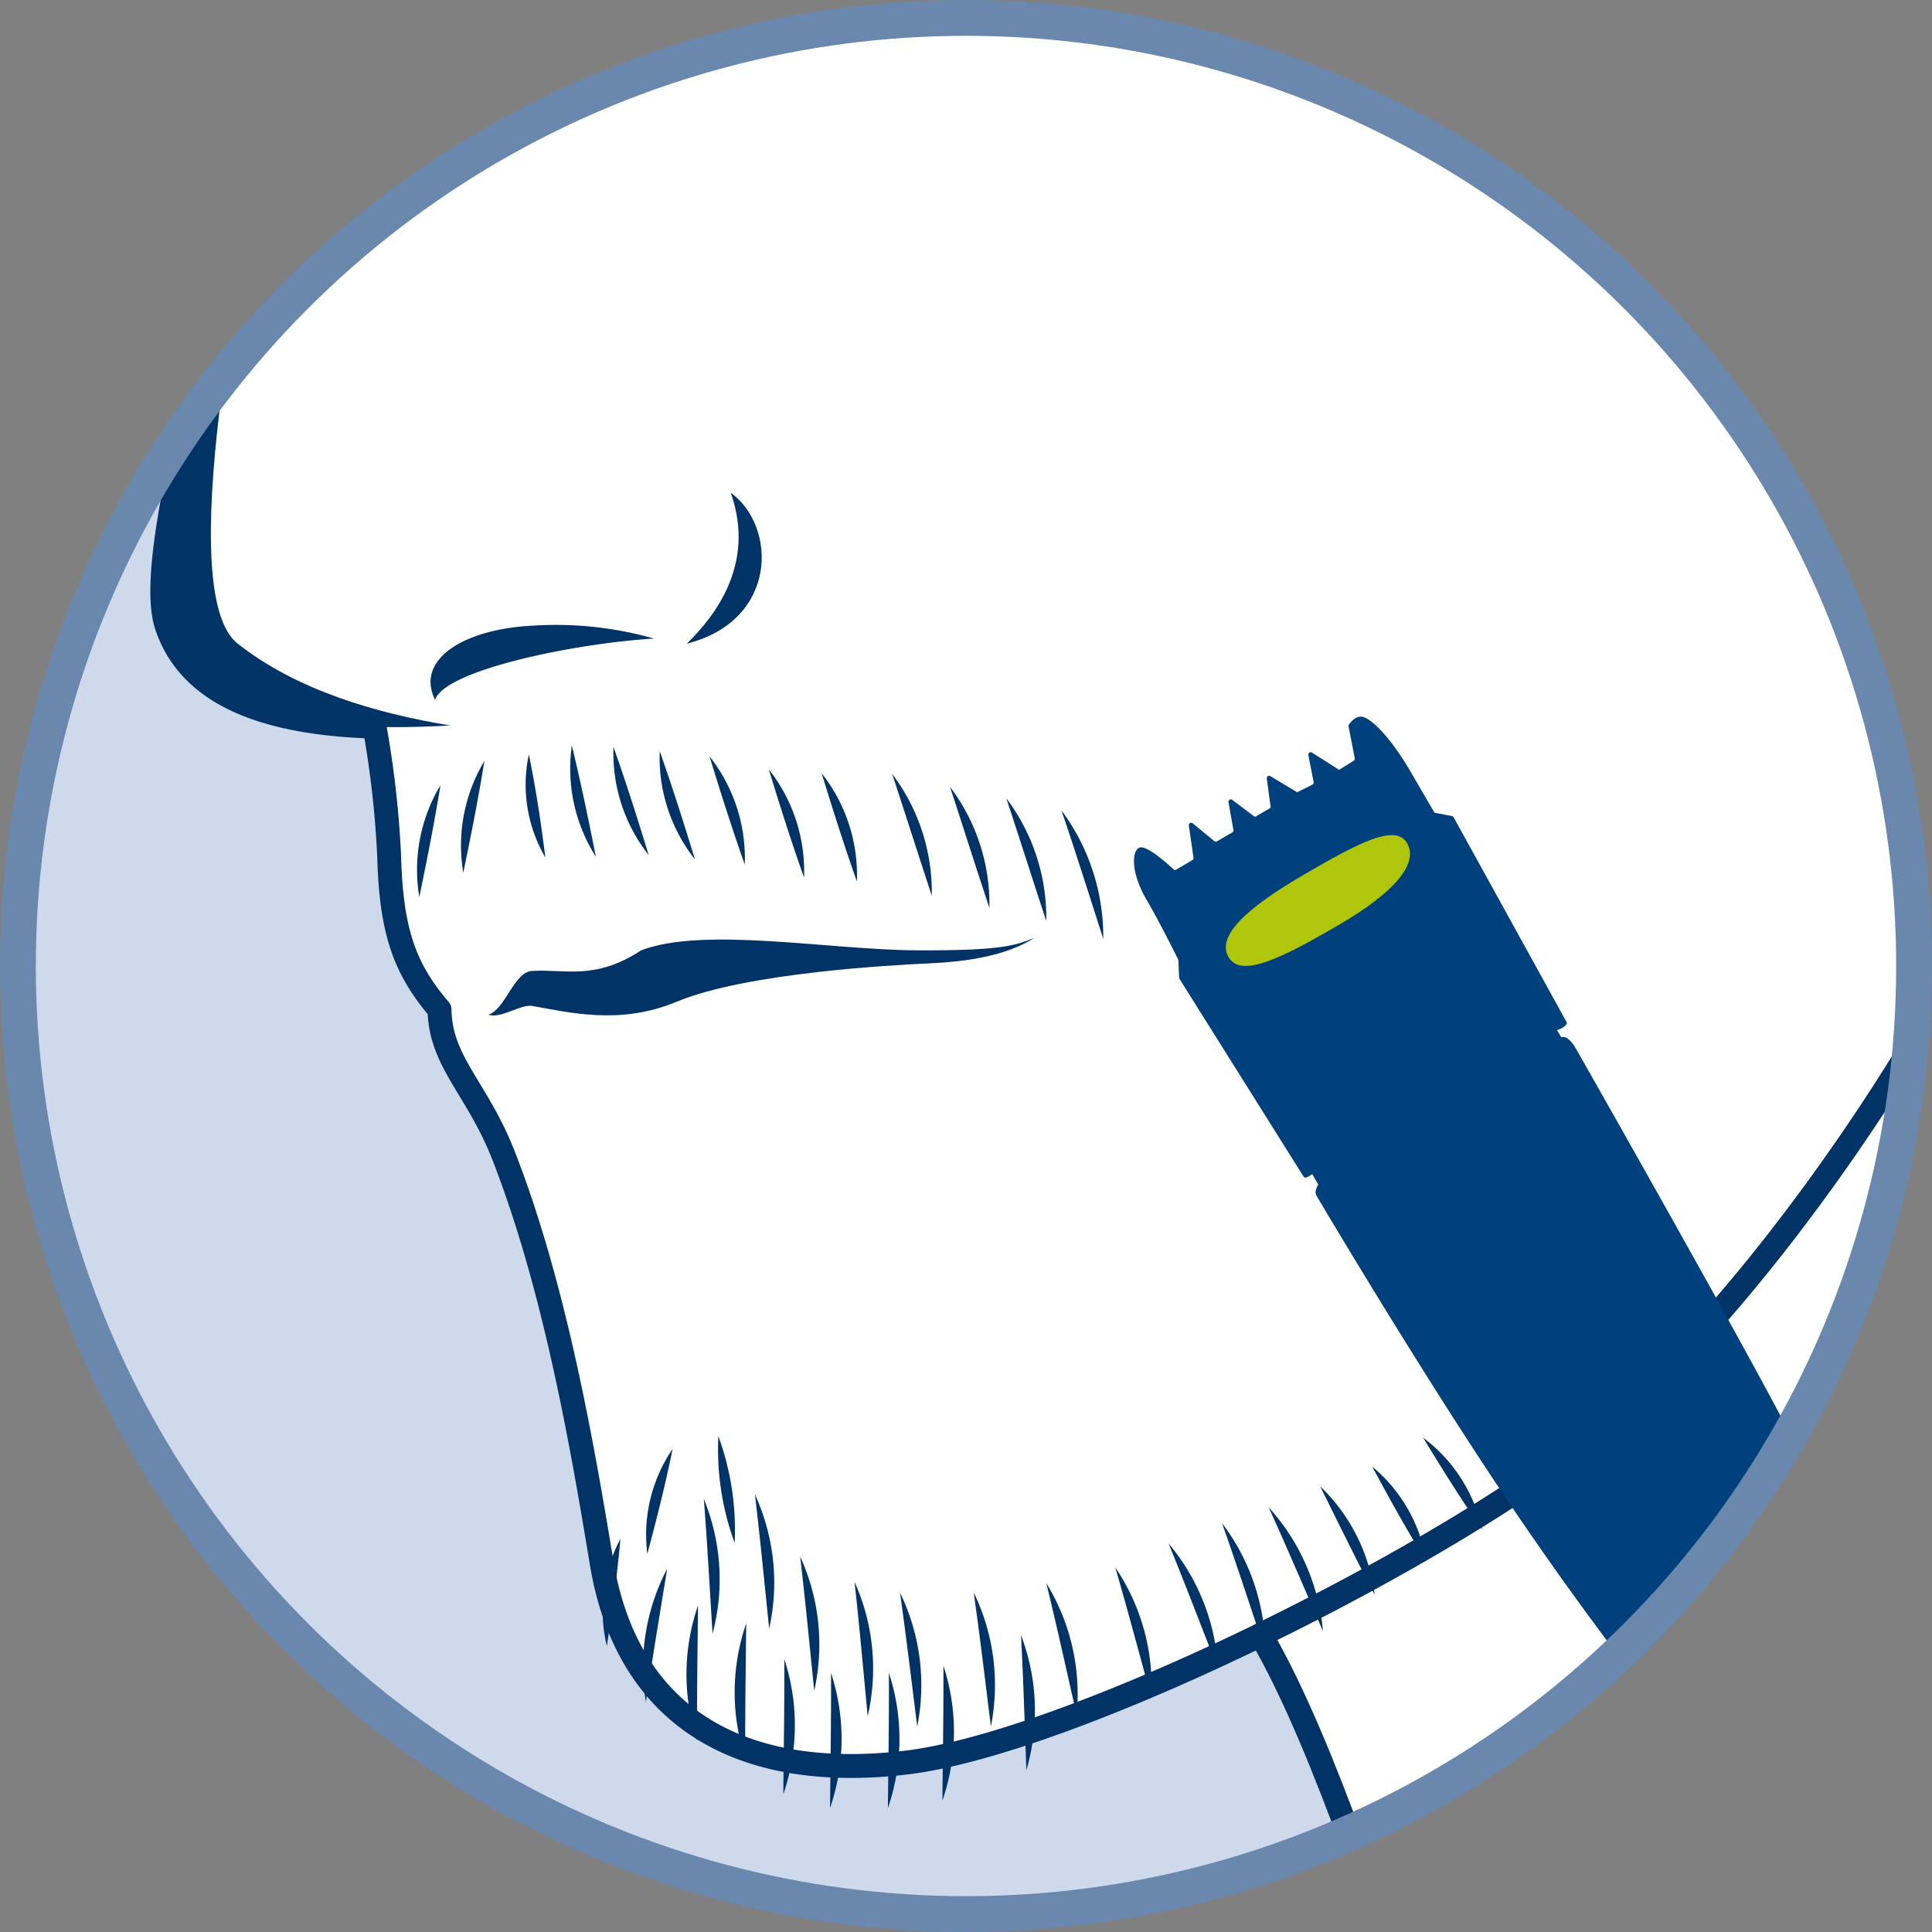 <svg xmlns="http://www.w3.org/2000/svg" xmlns:xlink="http://www.w3.org/1999/xlink" width="161.778" height="161.777" viewBox="0 0 161.778 161.777">
  <rect x="0" y="0" width="161.778" height="161.777" fill="#808080" stroke="none"/>
  <defs>
    <clipPath id="clip-path">
      <circle id="楕円形_534" data-name="楕円形 534" cx="79.389" cy="79.389" r="79.389" fill="none" stroke="#6a87ad" stroke-miterlimit="10" stroke-width="2"/>
    </clipPath>
    <clipPath id="clip-path-2">
      <rect id="長方形_2201" data-name="長方形 2201" width="165.379" height="165.376" fill="none"/>
    </clipPath>
  </defs>
  <g id="グループ_6877" data-name="グループ 6877" transform="translate(-7554.228 -5245.438)">
    <g id="マスクグループ_346" data-name="マスクグループ 346" transform="translate(7555.728 5246.937)" clip-path="url(#clip-path)">
      <g id="グループ_6873" data-name="グループ 6873" transform="translate(-5.245 -0.084)">
        <rect id="長方形_2207" data-name="長方形 2207" width="165.379" height="165.376" transform="translate(0 0)" fill="#ced9eb"/>
        <g id="グループ_6864" data-name="グループ 6864" transform="translate(0 0)">
          <g id="グループ_6863" data-name="グループ 6863" transform="translate(0 0)" clip-path="url(#clip-path-2)">
            <path id="パス_48039" data-name="パス 48039" d="M157.837,12.3,63.821,0,18.961,12.767c.148-.914-3.538,8.085-3.424,7.214-.12.818-.252,1.719-.395,2.68,0,0-.611,3.51-1.218,6.562-3.064,14.823-8.246,31.9-6.478,37.211,1.8,5.405,7.494,8.169,17.413,8.47a82.7,82.7,0,0,1,1.228,10.9c.168,6.312,1.342,9.44,4.216,12.793.061,4.374,3.159,6.595,5.352,12.2,4.364,11.155,6.656,24.668,8.223,34.121C46.013,157.8,55.446,163.29,69.349,161.65s45.8-17.492,58.575-28.163,29.623-34.89,35.713-52c4.211-11.83-5.8-69.19-5.8-69.19" transform="translate(10.247 -15.47)" fill="#fff" stroke="#013366" stroke-linejoin="round" stroke-width="2"/>
            <path id="パス_48040" data-name="パス 48040" d="M72.056,78.749c-6.384,5.334-17.551,11.965-28.861,17.467,5.579,9.54,10.7,26.652,13.748,34.445l40.482.13,6.659-95.414C96.4,51.228,82.8,69.777,72.056,78.749" transform="translate(66.115 39.268)" fill="#fff" stroke="#013366" stroke-linejoin="round" stroke-width="2"/>
            <path id="パス_48044" data-name="パス 48044" d="M15.537,9.721C13.459,25.766,5.292,49.706,7.447,56.174s9.866,9.17,23.754,8.37c-6.34-1.042-12.894-2.991-17.8-6.85-5.334-4.2.079-31.627,3.413-47.27,1.893-8.875-1.5.813-1.279-.7" transform="translate(10.247 -5.21)" fill="#036"/>
            <path id="パス_48045" data-name="パス 48045" d="M16.282,32.315c-1.676-3.406,2.473-5.925,8.172-6.205a30.073,30.073,0,0,1,10.161,1.08c-6.819.42-17.467,2.649-18.333,5.125" transform="translate(23.891 24.865)" fill="#036"/>
            <path id="パス_48046" data-name="パス 48046" d="M28.006,21.714c3.887,2.807,3.979,10.706-3.676,12.64,2.387-2.321,5.79-6.715,3.676-12.64" transform="translate(36.925 18.128)" fill="#036"/>
            <path id="パス_48049" data-name="パス 48049" d="M19.3,30.316c.6,2.932,1.009,5.665,1.383,8.635A12.1,12.1,0,0,1,19.3,30.316" transform="translate(28.728 31.438)" fill="#013366"/>
            <path id="パス_48050" data-name="パス 48050" d="M18.873,30.531c-.52,3.207-1.111,6.177-1.77,9.359a13.763,13.763,0,0,1,1.77-9.359" transform="translate(25.435 31.771)" fill="#013366"/>
            <path id="パス_48051" data-name="パス 48051" d="M17.428,31.33c-.52,3.207-1.113,6.177-1.77,9.359a13.763,13.763,0,0,1,1.77-9.359" transform="translate(23.199 33.007)" fill="#013366"/>
            <path id="パス_48052" data-name="パス 48052" d="M20.632,30.025c.767,3.159,1.378,6.124,2.01,9.31a13.754,13.754,0,0,1-2.01-9.31" transform="translate(30.997 30.988)" fill="#013366"/>
            <path id="パス_48053" data-name="パス 48053" d="M21.926,30.072c1.085,3.062,1.995,5.951,2.95,9.058a13.766,13.766,0,0,1-2.95-9.058" transform="translate(33.19 31.061)" fill="#013366"/>
            <path id="パス_48054" data-name="パス 48054" d="M23.446,30.211c1.085,3.064,1.995,5.953,2.95,9.061a13.768,13.768,0,0,1-2.95-9.061" transform="translate(35.542 31.276)" fill="#013366"/>
            <path id="パス_48055" data-name="パス 48055" d="M28.027,39.439c-1.085-3.064-1.995-5.951-2.95-9.058a13.766,13.766,0,0,1,2.95,9.058" transform="translate(38.081 31.539)" fill="#013366"/>
            <path id="パス_48056" data-name="パス 48056" d="M29.977,39.865c-1.088-3.062-2-5.951-2.952-9.058a13.782,13.782,0,0,1,2.952,9.058" transform="translate(41.095 32.198)" fill="#013366"/>
            <path id="パス_48057" data-name="パス 48057" d="M31.713,39.994c-1.085-3.062-1.995-5.951-2.95-9.058a13.766,13.766,0,0,1,2.95,9.058" transform="translate(43.784 32.398)" fill="#013366"/>
            <path id="パス_48058" data-name="パス 48058" d="M34.4,41.157c-1.146-3.462-2.178-6.74-3.322-10.2a16.432,16.432,0,0,1,3.322,10.2" transform="translate(47.368 32.422)" fill="#013366"/>
            <path id="パス_48059" data-name="パス 48059" d="M36.283,41.525c-1.144-3.439-2.168-6.694-3.3-10.141a16.285,16.285,0,0,1,3.3,10.141" transform="translate(50.312 33.091)" fill="#013366"/>
            <path id="パス_48060" data-name="パス 48060" d="M38.178,42.031c-1.151-3.487-2.191-6.786-3.345-10.273a16.6,16.6,0,0,1,3.345,10.273" transform="translate(53.176 33.67)" fill="#013366"/>
            <path id="パス_48061" data-name="パス 48061" d="M40.146,42.91c-1.177-3.653-2.267-7.117-3.5-10.752a17.742,17.742,0,0,1,3.5,10.752" transform="translate(55.982 34.288)" fill="#013366"/>
            <g id="グループ_6872" data-name="グループ 6872" transform="translate(54.199 118.839)">
              <path id="パス_48062" data-name="パス 48062" d="M23.06,56.1c-.28,3.08-.667,5.917-1.139,8.974A12.729,12.729,0,0,1,23.06,56.1" transform="translate(-21.56 -47.499)" fill="#013366"/>
              <path id="パス_48063" data-name="パス 48063" d="M24.919,57.085c-.614,3.788-1.22,7.367-1.778,11.167a17.737,17.737,0,0,1,1.778-11.167" transform="translate(-19.506 -45.982)" fill="#013366"/>
              <path id="パス_48064" data-name="パス 48064" d="M25.287,58.293c-.041,3.839-.1,7.469-.082,11.308a17.73,17.73,0,0,1,.082-11.308" transform="translate(-17.291 -44.112)" fill="#013366"/>
              <path id="パス_48065" data-name="パス 48065" d="M26.871,58.883c-.041,3.839-.1,7.469-.082,11.307a17.73,17.73,0,0,1,.082-11.307" transform="translate(-14.84 -43.2)" fill="#013366"/>
              <path id="パス_48066" data-name="パス 48066" d="M25.619,66.078c-.237-3.831-.433-7.456-.729-11.285a17.746,17.746,0,0,1,.729,11.285" transform="translate(-16.407 -49.528)" fill="#013366"/>
              <path id="パス_48067" data-name="パス 48067" d="M25.221,53.145C24.6,56.174,23.9,58.953,23.1,61.938a12.726,12.726,0,0,1,2.122-8.793" transform="translate(-19.349 -52.078)" fill="#013366"/>
              <path id="パス_48068" data-name="パス 48068" d="M27.586,60.061A17.747,17.747,0,0,1,27.5,71.368c.033-3.839.107-7.469.082-11.307" transform="translate(-12.363 -41.377)" fill="#013366"/>
              <path id="パス_48069" data-name="パス 48069" d="M29.038,71.819c.041-3.839.1-7.469.084-11.307a17.748,17.748,0,0,1-.084,11.307" transform="translate(-9.989 -40.679)" fill="#013366"/>
              <path id="パス_48070" data-name="パス 48070" d="M30.941,71.819c.041-3.839.1-7.469.084-11.307a17.748,17.748,0,0,1-.084,11.307" transform="translate(-7.045 -40.679)" fill="#013366"/>
              <path id="パス_48071" data-name="パス 48071" d="M29.235,67.93c-.39-3.818-.731-7.433-1.179-11.246A17.757,17.757,0,0,1,29.235,67.93" transform="translate(-11.508 -46.602)" fill="#013366"/>
              <path id="パス_48072" data-name="パス 48072" d="M27.764,65.883c-.395-3.816-.741-7.428-1.195-11.241a17.708,17.708,0,0,1,1.195,11.241" transform="translate(-13.81 -49.761)" fill="#013366"/>
              <path id="パス_48073" data-name="パス 48073" d="M26.746,61.667a22.792,22.792,0,0,1-1.363-8.941,22.832,22.832,0,0,1,1.363,8.941" transform="translate(-15.685 -52.726)" fill="#013366"/>
              <path id="パス_48074" data-name="パス 48074" d="M32.732,71.577c.041-3.839.1-7.469.084-11.307a17.747,17.747,0,0,1-.084,11.307" transform="translate(-4.273 -41.053)" fill="#013366"/>
              <path id="パス_48075" data-name="パス 48075" d="M32.781,69.086c-.479-3.808-.907-7.413-1.442-11.213a17.737,17.737,0,0,1,1.442,11.213" transform="translate(-6.429 -44.762)" fill="#013366"/>
              <path id="パス_48076" data-name="パス 48076" d="M35.2,69.081c-.476-3.808-.9-7.413-1.442-11.216A17.747,17.747,0,0,1,35.2,69.081" transform="translate(-2.68 -44.775)" fill="#013366"/>
              <path id="パス_48077" data-name="パス 48077" d="M30.944,68.771c-.362-3.821-.678-7.438-1.1-11.254a17.732,17.732,0,0,1,1.1,11.254" transform="translate(-8.742 -45.313)" fill="#013366"/>
              <path id="パス_48078" data-name="パス 48078" d="M35.765,70.569c-.14-3.836-.25-7.464-.448-11.3a17.745,17.745,0,0,1,.448,11.3" transform="translate(-0.274 -42.598)" fill="#013366"/>
              <path id="パス_48079" data-name="パス 48079" d="M38.684,68.583c-.848-3.742-1.628-7.29-2.535-11.02a17.724,17.724,0,0,1,2.535,11.02" transform="translate(1.014 -45.242)" fill="#013366"/>
              <path id="パス_48080" data-name="パス 48080" d="M41.431,67.94c-1.011-3.7-1.946-7.211-3.016-10.9a17.731,17.731,0,0,1,3.016,10.9" transform="translate(4.52 -46.046)" fill="#013366"/>
              <path id="パス_48081" data-name="パス 48081" d="M44.309,66.772c-1.4-3.576-2.692-6.967-4.144-10.52a17.726,17.726,0,0,1,4.144,10.52" transform="translate(7.228 -47.27)" fill="#013366"/>
              <path id="パス_48082" data-name="パス 48082" d="M41.925,55.589A17.733,17.733,0,0,1,45.545,66.3c-1.223-3.638-2.341-7.092-3.62-10.711" transform="translate(9.951 -48.296)" fill="#013366"/>
              <path id="パス_48083" data-name="パス 48083" d="M43.459,55.069A17.761,17.761,0,0,1,48,65.424c-1.536-3.518-2.952-6.86-4.542-10.355" transform="translate(12.325 -49.101)" fill="#013366"/>
              <path id="パス_48084" data-name="パス 48084" d="M45.147,54.373a15.188,15.188,0,0,1,4.57,9.094c-1.6-3.072-3.026-5.991-4.57-9.094" transform="translate(14.936 -50.178)" fill="#013366"/>
              <path id="パス_48085" data-name="パス 48085" d="M46.86,53.727a12.973,12.973,0,0,1,4.534,7.958c-1.643-2.664-3.047-5.2-4.534-7.958" transform="translate(17.587 -51.177)" fill="#013366"/>
              <path id="パス_48086" data-name="パス 48086" d="M48.533,52.777a12.973,12.973,0,0,1,4.944,7.708c-1.781-2.573-3.314-5.036-4.944-7.708" transform="translate(20.176 -52.647)" fill="#013366"/>
            </g>
            <path id="パス_48087" data-name="パス 48087" d="M50.275,51.968a10.133,10.133,0,0,1,4.972,5.989,60.773,60.773,0,0,1-4.972-5.989" transform="translate(77.07 64.941)" fill="#767676"/>
            <rect id="長方形_2200" data-name="長方形 2200" width="23.783" height="10.345" transform="matrix(0.864, -0.504, 0.504, 0.864, 109.397, 89.658)" fill="#00407d"/>
            <path id="パス_48088" data-name="パス 48088" d="M92.183,101.008c-7.239,4.221-17.551,9.035-20.389,8.289s-5.133-3.416-6.333-5.472-2.023-6.241-1.6-7.823S66.5,92.337,66.5,92.337l29.47-17.189s4.753-1.477,7.7,1.516,4.715,7.135,4.853,9.272-1.373,4.774-4.165,6.957-12.174,8.116-12.174,8.116" transform="translate(97.915 100.242)" fill="#9ad7f7"/>
            <path id="パス_48089" data-name="パス 48089" d="M99.785,92.2a1.052,1.052,0,0,0,.387-1.34,14.306,14.306,0,0,0-1.707-2.639c-1.753-2.214-3.852-4.575-3.852-4.575L70.565,65.412l-9.1,5.309,5.8,29.806s1.225,3.143,1.666,3.9c.318.543,1.32,2.586,1.862,3.7a.759.759,0,0,0,1.065.324l3.979-2.321,1.291,1.74a35.066,35.066,0,0,0,4.448,2.4c.981.257,7.8-3.905,7.8-3.905s6.511-3.475,6.725-4.292.362-4.924.362-4.924l-1.2-2.068Z" transform="translate(94.381 85.743)" fill="#00407d"/>
            <path id="パス_48090" data-name="パス 48090" d="M81.525,94.694c-3.136,1.829-6.582,2.731-8.546,1.106s-5.556-9.048-6.934-14.9-2.705-10.34-.637-11.547,6.4,1.162,10.431,5.372,10.946,11.4,10.184,14.293-4.5,5.673-4.5,5.673" transform="translate(98.829 91.359)" fill="#fff"/>
            <path id="パス_48091" data-name="パス 48091" d="M120.657,126.5c-.339-.425-6.743-6.715-8.811-8.465a71.922,71.922,0,0,1-8.931-9.081c-2.091-2.845-5.288-7.693-6.682-10.082S88.2,81.932,84.442,74.642,67.207,43.61,66.751,42.828s-.894-.894-.894-.894a4.746,4.746,0,0,1-3.508-1.159c-1.424-1.386-3.253-3.151-5.861-2.552a19.759,19.759,0,0,0-7.125,3.416c-2.071,1.516-3.5,3.085-3.345,5.459s.927,4.017.678,4.965-2.079,2.372-1.623,3.154,9.14,15.437,16.57,26.377,11.147,15,15.141,21.1c0,0,7.871,13.139,9.7,17.742a82.351,82.351,0,0,1,3.446,12.033c.657,2.817,2.81,10.309,2.81,10.309s3-1.195,2.858-3.021-3.311-11.8-3.62-14.336-1.131-8.485,1.7-10.133,5.9-1.872,11.073,2.563,9.29,8.747,10.505,9.458a4.156,4.156,0,0,0,3.821.11Z" transform="translate(68.909 43.487)" fill="#00407d"/>
            <path id="パス_48092" data-name="パス 48092" d="M75.248,54.633a.2.2,0,0,1-.031.234,1.608,1.608,0,0,1-2.326.008c-1.505-1.154-3.525-3.79-7.667-2.517s-8,3.362-9.955,6.432.186,5.021-.12,6.722a2.927,2.927,0,0,1-1.676,2.142.2.2,0,0,1-.25-.079L42.841,51.029a.168.168,0,0,1-.031-.1l-.061-1.439a.171.171,0,0,0-.018-.079c-.173-.349-1.541-3.113-2.67-5.046-1.207-2.068-1.274-3.925-.619-4.307.571-.331,2.428,1.36,2.9,1.8a.192.192,0,0,0,.234.025l1.34-.782a.2.2,0,0,0,.1-.2l-.392-2.721A.2.2,0,0,1,43.944,38L45.76,39.5a.2.2,0,0,0,.229.018l1.276-.744a.2.2,0,0,0,.094-.206l-.415-2.333a.2.2,0,0,1,.316-.194l1.8,1.36a.2.2,0,0,0,.219.013l1.088-.634a.2.2,0,0,0,.1-.2l-.316-2.326a.2.2,0,0,1,.3-.2L52.691,35.4a.2.2,0,0,0,.2,0l1.085-.634a.2.2,0,0,0,.1-.209l-.446-2.27a.2.2,0,0,1,.3-.206L56.2,33.519a.2.2,0,0,0,.224-.008l1.016-.746a.2.2,0,0,0,.079-.2L57,29.9a.193.193,0,0,1,.025-.145c.138-.211.588-.815,1.2-.655.736.194,2.31,1.747,3.92,4.5l2,3.436a.2.2,0,0,0,.135.1l1.376.26a.191.191,0,0,1,.138.1Z" transform="translate(59.67 29.522)" fill="#00407d"/>
            <path id="パス_48093" data-name="パス 48093" d="M51.518,40.481c-4.763,2.779-8.195,4.5-9.239,2.71s1.556-4.142,6.246-6.878,7.731-4.325,8.7-2.67-.94,4.058-5.7,6.837" transform="translate(64.343 35.546)" fill="#afc60d"/>
            <path id="パス_48094" data-name="パス 48094" d="M47.982,32.486c-.657.382-2.211-1.207-2.211-1.207l1.243-.754s1.623,1.579.968,1.961" transform="translate(70.101 31.762)" fill="#00407d"/>
            <path id="パス_48095" data-name="パス 48095" d="M45.681,31.312s1.574,1.623.815,2.066-2.1-1.434-2.1-1.434Z" transform="translate(67.967 32.979)" fill="#00407d"/>
            <path id="パス_48096" data-name="パス 48096" d="M44.141,32.1s1.623,1.686.841,2.142-1.928-1.508-1.928-1.508Z" transform="translate(65.895 34.203)" fill="#00407d"/>
            <path id="パス_48097" data-name="パス 48097" d="M43.037,32.886s1.393,1.635.739,2.017-2.015-1.274-2.015-1.274Z" transform="translate(63.896 35.415)" fill="#00407d"/>
            <path id="パス_48098" data-name="パス 48098" d="M41.761,33.8s1.663,1.477.836,1.959-2.175-1.177-2.175-1.177Z" transform="translate(61.823 36.826)" fill="#00407d"/>
            <path id="パス_48116" data-name="パス 48116" d="M63.524,36.347c-1.546.619-2.626,1.083-9.891,1.044s-17.775-2.007-23.03,0c-3.866,2.548-6.4,1.552-9.148,1.728-1.511.1-2.231,3.24-3.65,3.66,1.042.364,2.746-.892,3.65-.734,3.1.535,7.364,1.64,12.128-.352,5.777-2.412,18.027-3.067,21.245-3.215s6.452-.678,8.7-2.132" transform="translate(26.829 40.77)" fill="#013366"/>
          </g>
        </g>
      </g>
    </g>
    <circle id="楕円形_535" data-name="楕円形 535" cx="79.389" cy="79.389" r="79.389" transform="translate(7555.728 5246.937)" fill="none" stroke="#6a87ad" stroke-miterlimit="10" stroke-width="3"/>
  </g>
</svg>
